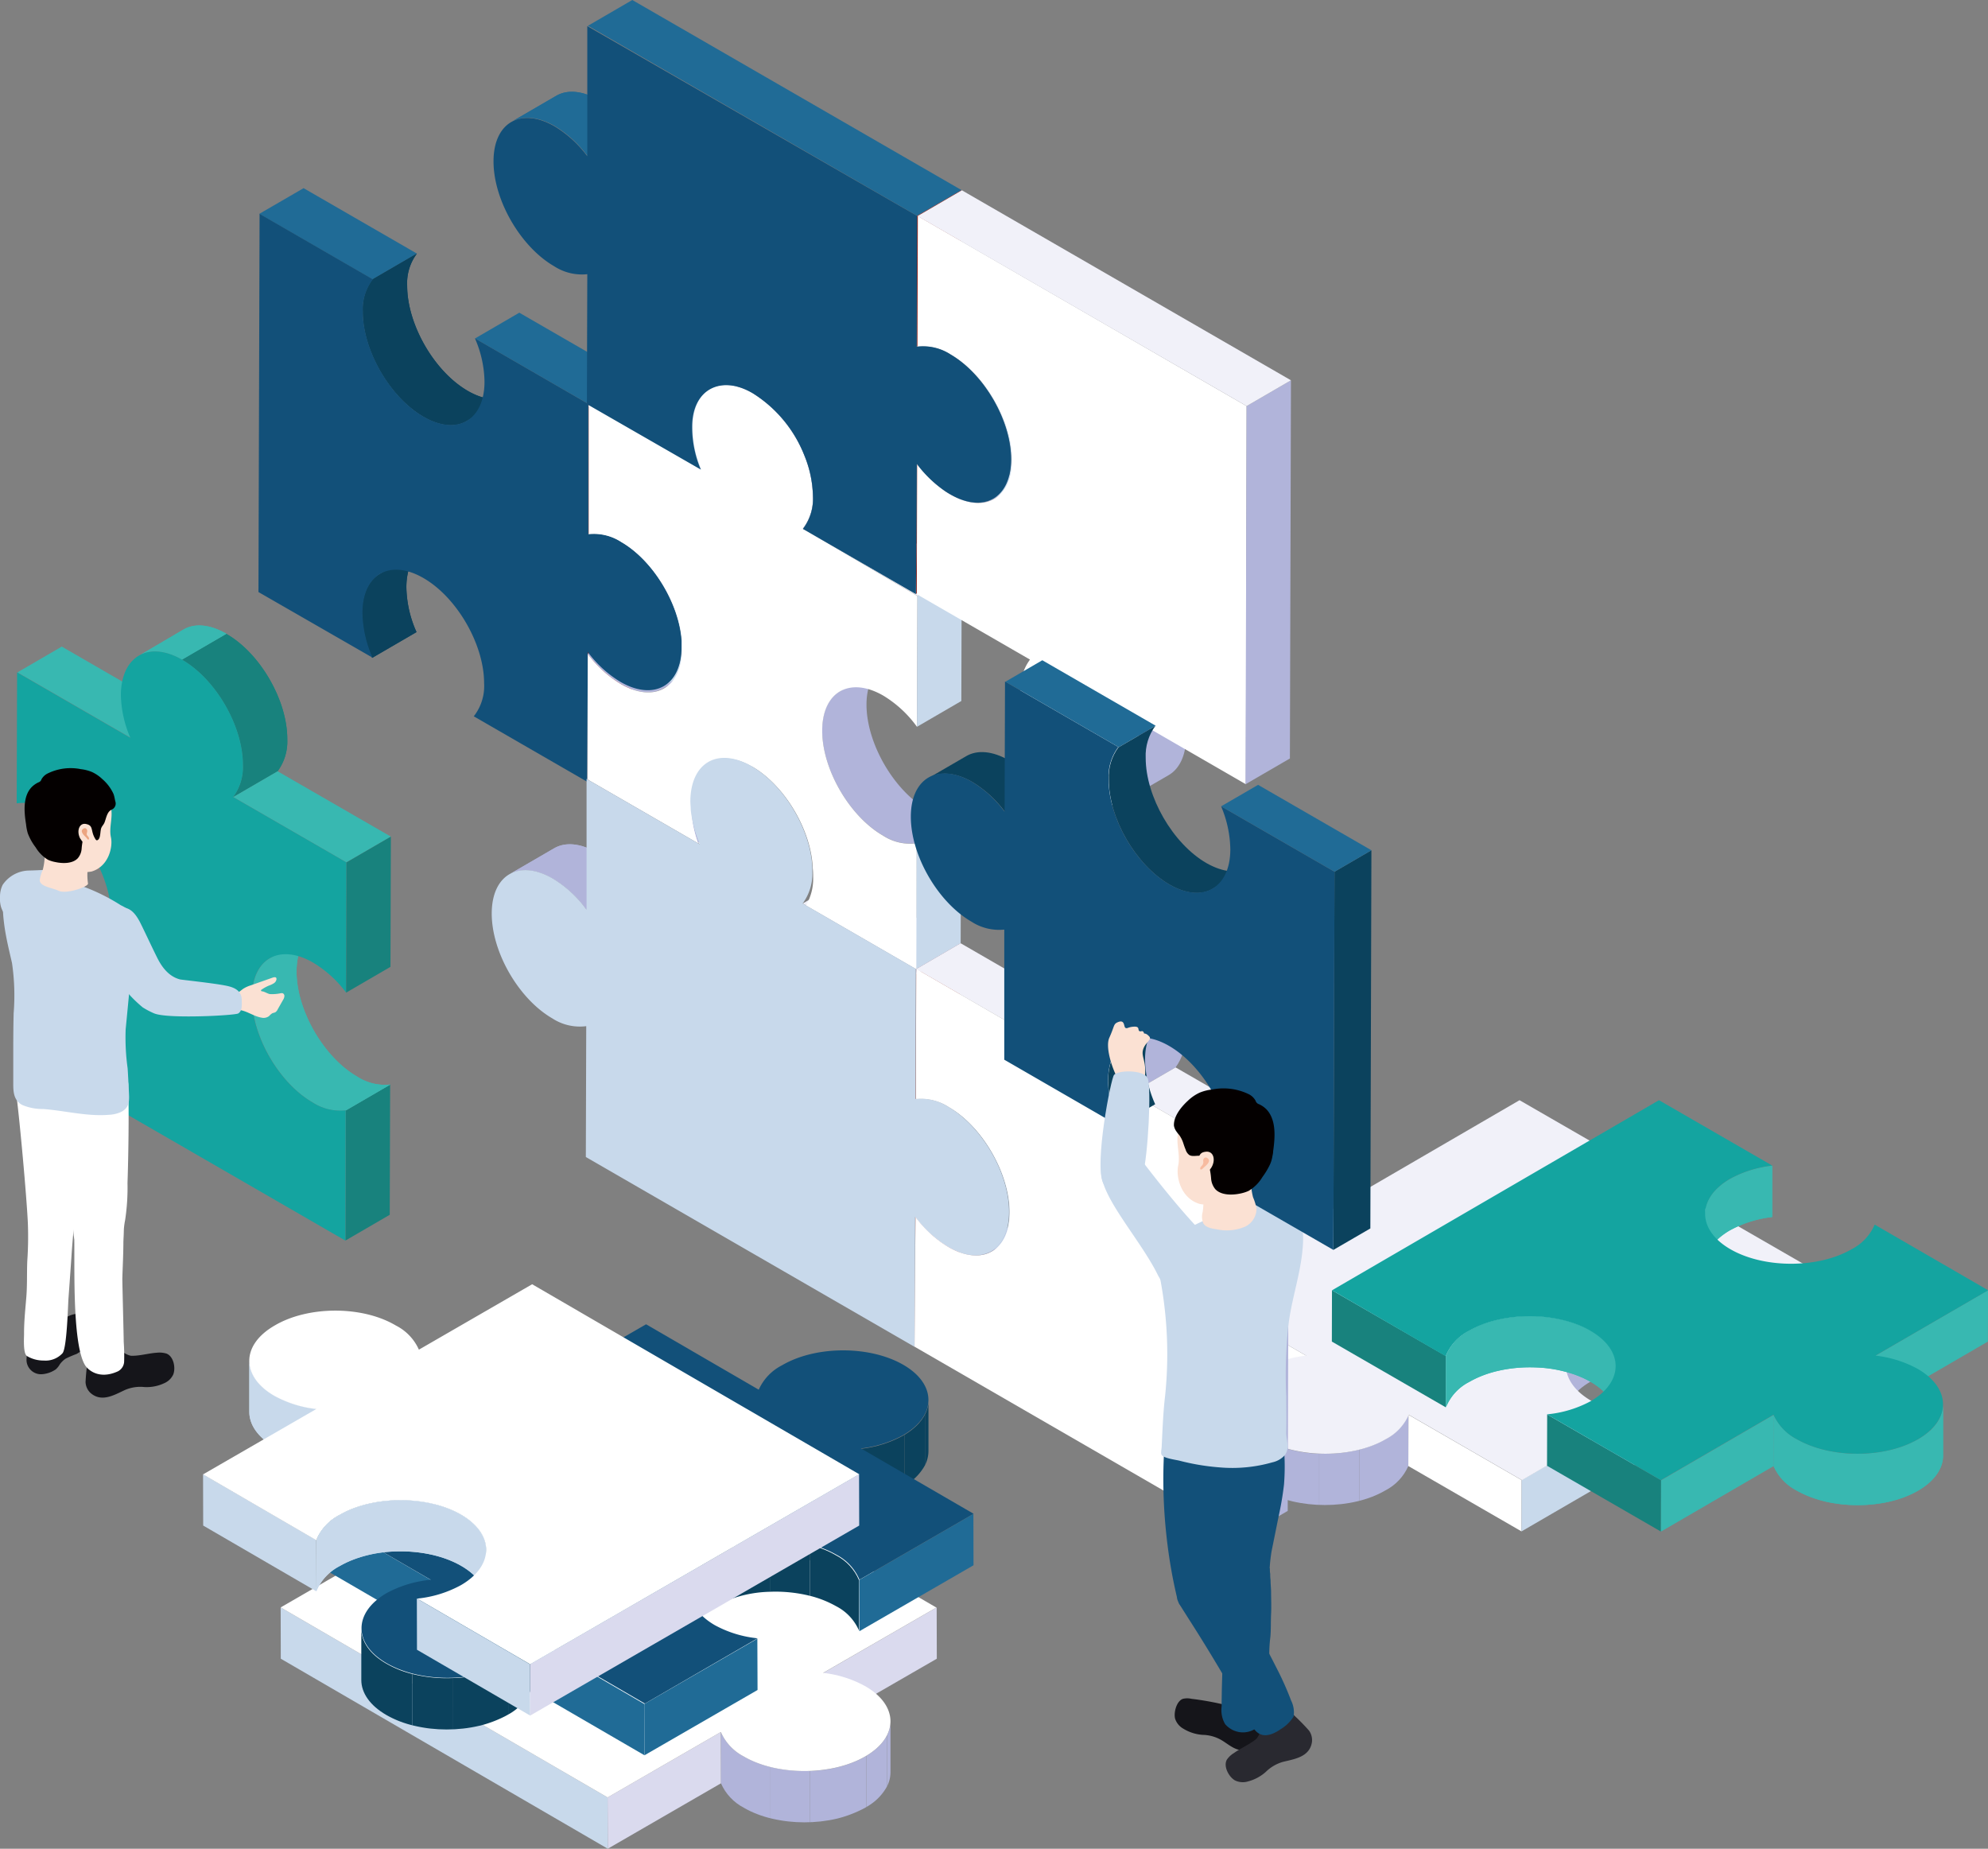 <svg xmlns="http://www.w3.org/2000/svg" xmlns:xlink="http://www.w3.org/1999/xlink" viewBox="0 0 299.98 278.94"><rect x="0" y="0" width="299.98" height="278.94" fill="#808080" stroke="none"/><defs><style>.cls-1{fill:none;}.cls-2{fill:#c8d9eb;}.cls-3{fill:#0b425d;}.cls-4{fill:#b1b4da;}.cls-5{fill:#38b8b1;}.cls-6{fill:#206b96;}.cls-7{fill:#18827d;}.cls-8{fill:#fff;}.cls-9{isolation:isolate;}.cls-10{clip-path:url(#clip-path);}.cls-11{clip-path:url(#clip-path-2);}.cls-12{fill:#f1f1f9;}.cls-13{clip-path:url(#clip-path-3);}.cls-14{clip-path:url(#clip-path-4);}.cls-15{clip-path:url(#clip-path-5);}.cls-16{fill:#14a4a0;}.cls-17{clip-path:url(#clip-path-6);}.cls-18{fill:#dadaee;}.cls-19{clip-path:url(#clip-path-7);}.cls-20{clip-path:url(#clip-path-8);}.cls-21{clip-path:url(#clip-path-9);}.cls-22{clip-path:url(#clip-path-10);}.cls-23{fill:#125079;}.cls-24{clip-path:url(#clip-path-11);}.cls-25{clip-path:url(#clip-path-12);}.cls-26{clip-path:url(#clip-path-13);}.cls-27{clip-path:url(#clip-path-14);}.cls-28{fill:#7f221e;}.cls-29{fill:#862420;}.cls-30{clip-path:url(#clip-path-15);}.cls-31{clip-path:url(#clip-path-16);}.cls-32{clip-path:url(#clip-path-17);}.cls-33{clip-path:url(#clip-path-18);}.cls-34{clip-path:url(#clip-path-19);}.cls-35{clip-path:url(#clip-path-20);}.cls-36{clip-path:url(#clip-path-21);}.cls-37{clip-path:url(#clip-path-22);}.cls-38{clip-path:url(#clip-path-23);}.cls-39{clip-path:url(#clip-path-24);}.cls-40{clip-path:url(#clip-path-25);}.cls-41{clip-path:url(#clip-path-26);}.cls-42{fill:#a12c24;}.cls-43{clip-path:url(#clip-path-27);}.cls-44{clip-path:url(#clip-path-28);}.cls-45{clip-path:url(#clip-path-29);}.cls-46{clip-path:url(#clip-path-30);}.cls-47{clip-path:url(#clip-path-31);}.cls-48{clip-path:url(#clip-path-32);}.cls-49{clip-path:url(#clip-path-33);}.cls-50{fill:#862320;}.cls-51{clip-path:url(#clip-path-34);}.cls-52{clip-path:url(#clip-path-35);}.cls-53{clip-path:url(#clip-path-36);}.cls-54{clip-path:url(#clip-path-37);}.cls-55{clip-path:url(#clip-path-38);}.cls-56{clip-path:url(#clip-path-39);}.cls-57{clip-path:url(#clip-path-40);}.cls-58{clip-path:url(#clip-path-41);}.cls-59{clip-path:url(#clip-path-42);}.cls-60{fill:#15151a;}.cls-61{fill:#f4f5fa;}.cls-62{fill:#fbe1d3;}.cls-63{fill:#040000;}.cls-64{fill:#eca581;}.cls-65{fill:#292930;}.cls-66{fill:#ea7167;}.cls-67{clip-path:url(#clip-path-43);}.cls-68{clip-path:url(#clip-path-44);}.cls-69{clip-path:url(#clip-path-45);}.cls-70{fill:#f7bba0;}</style><clipPath id="clip-path"><path class="cls-1" d="M236.21,213.75l0-7.74c0-1.91,1.26-3.81,3.77-5.27,5-2.93,13.23-2.93,18.3,0a7.5,7.5,0,0,1,3.56,3.84l0,7.74a7.5,7.5,0,0,0-3.56-3.84c-5.07-2.93-13.27-2.93-18.31,0C237.47,209.94,236.21,211.84,236.21,213.75Z"/></clipPath><clipPath id="clip-path-2"><path class="cls-1" d="M186.91,219.55l0-7.74c0,1.93,1.27,3.86,3.82,5.34,5.07,2.92,13.27,2.93,18.31,0a7.57,7.57,0,0,0,3.47-3.69l0,7.74a7.55,7.55,0,0,1-3.47,3.68c-5,2.94-13.24,2.93-18.31,0C188.18,223.41,186.9,221.48,186.91,219.55Z"/></clipPath><clipPath id="clip-path-3"><path class="cls-5" d="M257.26,190.91l0-7.74c0-1.91,1.26-3.81,3.76-5.27a17.14,17.14,0,0,1,6.39-2l0,7.74a17.14,17.14,0,0,0-6.39,2C258.52,187.1,257.27,189,257.26,190.91Z"/></clipPath><clipPath id="clip-path-4"><path class="cls-5" d="M243.84,206.1l0,7.74c0-1.93-1.27-3.86-3.82-5.34-5.07-2.93-13.27-2.93-18.3,0a7.39,7.39,0,0,0-3.53,3.84l0-7.74a7.43,7.43,0,0,1,3.53-3.84c5-2.92,13.23-2.92,18.3,0C242.57,202.24,243.84,204.17,243.84,206.1Z"/></clipPath><clipPath id="clip-path-5"><path class="cls-5" d="M293.2,211.9l0,7.74c0,1.91-1.26,3.81-3.76,5.27-5,2.92-13.24,2.92-18.31,0a7.6,7.6,0,0,1-3.5-3.69l0-7.74a7.69,7.69,0,0,0,3.5,3.69c5.08,2.92,13.27,2.92,18.31,0C292,215.71,293.2,213.81,293.2,211.9Z"/></clipPath><clipPath id="clip-path-6"><path class="cls-1" d="M98.62,231.18l0,7.74c0-1.94,1.27-3.87,3.82-5.34a17.24,17.24,0,0,1,6.64-2.05l0-7.74a17.24,17.24,0,0,0-6.64,2.05C99.89,227.31,98.62,229.25,98.62,231.18Z"/></clipPath><clipPath id="clip-path-7"><path class="cls-1" d="M134.39,267.42l0-7.74c0,1.93-1.27,3.86-3.82,5.34-5.08,2.93-13.27,2.93-18.32,0a7.59,7.59,0,0,1-3.46-3.69l0,7.74a7.59,7.59,0,0,0,3.46,3.69c5,2.93,13.24,2.93,18.32,0C133.12,271.28,134.39,269.35,134.39,267.42Z"/></clipPath><clipPath id="clip-path-8"><path class="cls-1" d="M140.12,219l0-7.74c0,1.93-1.27,3.87-3.83,5.34a17.17,17.17,0,0,1-6.36,2l0,7.74a17.28,17.28,0,0,0,6.37-2C138.85,222.82,140.12,220.88,140.12,219Z"/></clipPath><clipPath id="clip-path-9"><path class="cls-1" d="M104,240l0,7.74c0-1.93,1.27-3.86,3.82-5.34,5.07-2.93,13.27-2.93,18.31,0a7.48,7.48,0,0,1,3.49,3.77l0-7.74a7.48,7.48,0,0,0-3.49-3.77c-5-2.92-13.24-2.92-18.31,0C105.31,236.09,104,238,104,240Z"/></clipPath><clipPath id="clip-path-10"><path class="cls-1" d="M54.52,245.75l0,7.74c0,1.9,1.26,3.81,3.76,5.26,5,2.93,13.24,2.93,18.3,0a7.61,7.61,0,0,0,3.57-3.84l0-7.74A7.57,7.57,0,0,1,76.58,251c-5.07,2.92-13.26,2.92-18.3,0C55.77,249.56,54.52,247.65,54.52,245.75Z"/></clipPath><clipPath id="clip-path-11"><path class="cls-2" d="M37.62,205.29l0,7.74c0,1.91,1.26,3.81,3.76,5.26a16.93,16.93,0,0,0,6.35,2l0-7.73a17.07,17.07,0,0,1-6.34-2C38.87,209.1,37.62,207.2,37.62,205.29Z"/></clipPath><clipPath id="clip-path-12"><path class="cls-2" d="M73.38,241.54l0-7.74c0-1.91-1.26-3.82-3.77-5.27-5-2.93-13.23-2.93-18.3,0a7.53,7.53,0,0,0-3.57,3.84l0,7.74a7.46,7.46,0,0,1,3.56-3.84c5.07-2.93,13.27-2.93,18.31,0C72.12,237.72,73.37,239.63,73.38,241.54Z"/></clipPath><clipPath id="clip-path-13"><path class="cls-3" d="M57.3,86.61,64,82.72c-1.65,1-2.67,3-2.68,5.89a17.19,17.19,0,0,0,1.53,6.76l-6.69,3.89a17.19,17.19,0,0,1-1.53-6.76C54.62,89.61,55.65,87.57,57.3,86.61Z"/></clipPath><clipPath id="clip-path-14"><path class="cls-4" d="M76.87,131.91l6.7-3.89c1.67-1,4-.84,6.53.64a17.46,17.46,0,0,1,5.1,4.72l-6.69,3.89a17.32,17.32,0,0,0-5.1-4.72C80.86,131.07,78.54,130.94,76.87,131.91Z"/></clipPath><clipPath id="clip-path-15"><path class="cls-1" d="M111.47,121.55a17.77,17.77,0,0,0,.55,1.76l-6.7,3.89c-.21-.59-.39-1.18-.54-1.76l3.45-2,1.62-.94Z"/></clipPath><clipPath id="clip-path-16"><path class="cls-1" d="M111.47,121.55l-3.24,1.88-3.45,2a15.08,15.08,0,0,1-.5-3.26l6.69-3.89A15.08,15.08,0,0,0,111.47,121.55Z"/></clipPath><clipPath id="clip-path-17"><path class="cls-3" d="M77.12,59.62l-6.69,3.89c-1.67,1-4,.83-6.53-.64-5.07-2.93-9.17-10-9.15-15.86a7.44,7.44,0,0,1,1.47-4.86l6.69-3.89a7.45,7.45,0,0,0-1.47,4.86c0,5.83,4.08,12.93,9.15,15.86C73.14,60.45,75.45,60.59,77.12,59.62Z"/></clipPath><clipPath id="clip-path-18"><path class="cls-1" d="M110.91,117c0,.43,0,.87.06,1.31l-6.69,3.89c0-.44-.06-.88-.06-1.31l3.34-2Z"/></clipPath><clipPath id="clip-path-19"><path class="cls-1" d="M151.13,184.92l-6.69,3.89a11,11,0,0,1-1.38-.68l6.67-3.88-6.67,3.88h0a17.14,17.14,0,0,1-4.93-4.51l6.69-3.89a17.18,17.18,0,0,0,4.94,4.51A10.55,10.55,0,0,0,151.13,184.92Z"/></clipPath><clipPath id="clip-path-20"><path class="cls-1" d="M100.32,99.3c2.55,1.47,4.86,1.61,6.53.64l-6.69,3.89c-1.67,1-4,.83-6.53-.64a17.27,17.27,0,0,1-5-4.55l6.69-3.88A17.23,17.23,0,0,0,100.32,99.3Z"/></clipPath><clipPath id="clip-path-21"><path class="cls-1" d="M151.13,184.92a5.83,5.83,0,0,0,5.22,0l-6.69,3.89a5.83,5.83,0,0,1-5.22,0Z"/></clipPath><clipPath id="clip-path-22"><path class="cls-1" d="M113.59,111.09c-1.65,1-2.67,3-2.68,5.89l-6.69,3.89c0-2.9,1-4.94,2.68-5.89Z"/></clipPath><clipPath id="clip-path-23"><path class="cls-1" d="M106.9,115l6.69-3.89c1.67-1,4-.84,6.53.64l-6.69,3.89C110.88,114.14,108.57,114,106.9,115Z"/></clipPath><clipPath id="clip-path-24"><path class="cls-1" d="M156.27,184.87l-6.69,3.89c1.65-1,2.67-3,2.68-5.89,0-5.82-4.06-12.89-9.16-15.86a7.6,7.6,0,0,0-4.94-1.19l6.69-3.89a7.64,7.64,0,0,1,5,1.19c5.09,3,9.17,10,9.15,15.86C158.94,181.88,157.92,183.91,156.27,184.87Z"/></clipPath><clipPath id="clip-path-25"><path class="cls-1" d="M106.83,99.63l-6.69,3.89c1.65-1,2.67-3,2.68-5.89,0-.31,0-.61,0-.92-.38-5.64-4.32-12.16-9.13-14.94a7.61,7.61,0,0,0-4.94-1.19l6.69-3.89a7.6,7.6,0,0,1,4.94,1.19c4.81,2.78,8.75,9.31,9.13,14.94,0,.31,0,.62,0,.92C109.5,96.63,108.48,98.67,106.83,99.63Z"/></clipPath><clipPath id="clip-path-26"><path class="cls-1" d="M107,58.37l6.69-3.89c-1.65,1-2.67,3-2.68,5.89A17,17,0,0,0,112.45,67l-6.7,3.89a17.14,17.14,0,0,1-1.45-6.59C104.31,61.36,105.33,59.32,107,58.37Z"/></clipPath><clipPath id="clip-path-27"><path class="cls-6" d="M77.2,18.37l6.69-3.89c1.67-1,4-.83,6.53.64a17.32,17.32,0,0,1,4.94,4.51l-6.69,3.89A17.32,17.32,0,0,0,83.73,19C81.18,17.54,78.87,17.4,77.2,18.37Z"/></clipPath><clipPath id="clip-path-28"><path class="cls-1" d="M129.36,71a7.46,7.46,0,0,1-1.52,4.91l-6.69,3.89a7.46,7.46,0,0,0,1.52-4.91Z"/></clipPath><clipPath id="clip-path-29"><path class="cls-1" d="M107.12,58.7l6.69-3.89c1.67-1,4-.83,6.53.64l-6.69,3.89C111.1,57.87,108.79,57.73,107.12,58.7Z"/></clipPath><clipPath id="clip-path-30"><path class="cls-1" d="M156.46,143.6l6.69-3.89c1.68-1,4-.84,6.54.64L163,144.24C160.45,142.76,158.13,142.63,156.46,143.6Z"/></clipPath><clipPath id="clip-path-31"><path class="cls-1" d="M128.05,64.76A16.81,16.81,0,0,1,129.36,71l-6.69,3.89a17,17,0,0,0-1.31-6.21Z"/></clipPath><clipPath id="clip-path-32"><path class="cls-1" d="M120.34,55.45a19.81,19.81,0,0,1,7.71,9.31l-6.69,3.89a19.81,19.81,0,0,0-7.71-9.31Z"/></clipPath><clipPath id="clip-path-33"><path class="cls-1" d="M163,144.24l6.69-3.89c5.08,2.93,9.17,10,9.16,15.85a7.56,7.56,0,0,1-1.46,4.85l-6.69,3.88a7.57,7.57,0,0,0,1.46-4.84C172.17,154.26,168.07,147.16,163,144.24Z"/></clipPath><clipPath id="clip-path-34"><path class="cls-1" d="M145,66.07a17.78,17.78,0,0,0,4.37,4.22l-6.7,3.89A18.14,18.14,0,0,1,138.34,70Z"/></clipPath><clipPath id="clip-path-35"><path class="cls-1" d="M150.13,70.74a7.33,7.33,0,0,0,5.34,1.12l-6.7,3.89a7.3,7.3,0,0,1-5.33-1.12c-.25-.14-.49-.29-.73-.45l.79-.45.41-.24.84-.49,1.75-1,.44-.25.43-.25.43-.25.82-.48a3.7,3.7,0,0,1,.79-.46C149.64,70.45,149.89,70.6,150.13,70.74Z"/></clipPath><clipPath id="clip-path-36"><path class="cls-1" d="M155.47,71.86a4.31,4.31,0,0,0,1.2-.48L150,75.27a4.25,4.25,0,0,1-1.21.48l3.35-1.94.44-.26,2.52-1.46A3.07,3.07,0,0,1,155.47,71.86Z"/></clipPath><clipPath id="clip-path-37"><path class="cls-1" d="M176.3,117l-6.69,3.88c1.64-1,2.67-3,2.67-5.89a16.93,16.93,0,0,0-1.42-6.51l6.69-3.89a17.14,17.14,0,0,1,1.43,6.51C179,114,178,116,176.3,117Z"/></clipPath><clipPath id="clip-path-38"><path class="cls-1" d="M156.59,71.33l-6.69,3.89c1.64-1,2.67-3,2.67-5.89,0-5.81-4-12.88-9.14-15.85a7.62,7.62,0,0,0-5.11-1.17L145,48.42a7.68,7.68,0,0,1,5.11,1.17c5.09,3,9.16,10,9.15,15.85C159.26,68.34,158.24,70.38,156.59,71.33Z"/></clipPath><clipPath id="clip-path-39"><path class="cls-1" d="M20.85,140.23l-6.69,3.89c-1.67,1-4,.83-6.54-.64a17.33,17.33,0,0,1-5.1-4.72l6.69-3.89a17.33,17.33,0,0,0,5.1,4.72C16.86,141.06,19.18,141.2,20.85,140.23Z"/></clipPath><clipPath id="clip-path-40"><path class="cls-5" d="M40.73,144.59l6.69-3.88c-1.64.95-2.67,3-2.67,5.89,0,5.82,4.08,12.92,9.15,15.84a7.66,7.66,0,0,0,5,1.2l-6.69,3.89a7.66,7.66,0,0,1-5-1.2c-5.07-2.92-9.17-10-9.16-15.85C38.06,147.59,39.08,145.55,40.73,144.59Z"/></clipPath><clipPath id="clip-path-41"><path class="cls-5" d="M21,98.91,27.66,95c1.67-1,4-.83,6.53.64L27.5,99.55C25,98.08,22.64,97.94,21,98.91Z"/></clipPath><clipPath id="clip-path-42"><path class="cls-7" d="M27.5,99.55l6.69-3.89c5.08,2.93,9.17,10,9.16,15.87a7.57,7.57,0,0,1-1.46,4.84l-6.7,3.89a7.58,7.58,0,0,0,1.47-4.85C36.67,109.58,32.57,102.48,27.5,99.55Z"/></clipPath><clipPath id="clip-path-43"><path class="cls-1" d="M169.89,157.2l5.58-3.24c-1.65,1-2.68,3-2.69,5.9a17.32,17.32,0,0,0,1.53,6.75l-5.57,3.24a17.14,17.14,0,0,1-1.53-6.75C167.22,160.2,168.24,158.16,169.89,157.2Z"/></clipPath><clipPath id="clip-path-44"><path class="cls-1" d="M140.18,117.35l5.58-3.24c1.67-1,4-.84,6.53.64a17.19,17.19,0,0,1,4.94,4.51l-5.58,3.24a17.16,17.16,0,0,0-4.93-4.51C144.17,116.52,141.85,116.38,140.18,117.35Z"/></clipPath><clipPath id="clip-path-45"><path class="cls-1" d="M188.6,130.86,183,134.1c-1.67,1-4,.83-6.54-.64-5.07-2.93-9.17-10-9.15-15.86a7.45,7.45,0,0,1,1.47-4.86l5.58-3.24a7.51,7.51,0,0,0-1.48,4.86c0,5.83,4.09,12.93,9.16,15.86C184.62,131.69,186.93,131.83,188.6,130.86Z"/></clipPath></defs><title>資產 22</title><g id="圖層_2" data-name="圖層 2"><g id="banner04"><polygon class="cls-2" points="278.95 194.66 278.93 202.4 261.84 212.32 261.86 204.58 278.95 194.66"/><polygon class="cls-8" points="197.05 204.52 197.03 212.26 179.94 202.4 179.96 194.66 197.05 204.52"/><g class="cls-9"><g class="cls-10"><g class="cls-9"><path class="cls-4" d="M261.86,204.58l0,7.74a4.48,4.48,0,0,0-.27-.65l0-7.74a5,5,0,0,1,.27.65Z"/><path class="cls-4" d="M261.59,203.93l0,7.74a8,8,0,0,0-3.09-3.07l0-7.74a8.06,8.06,0,0,1,3.08,3.07Z"/><path class="cls-4" d="M258.51,200.86l0,7.74-.2-.12a18.32,18.32,0,0,0-8.3-2.18l0-7.74a18.41,18.41,0,0,1,8.3,2.18l.21.12Z"/><path class="cls-4" d="M250,198.56l0,7.74a21.49,21.49,0,0,0-6.08.62l0-7.74a21.49,21.49,0,0,1,6.08-.62Z"/><path class="cls-4" d="M243.92,199.18l0,7.74a16,16,0,0,0-3.93,1.56c-2.5,1.46-3.76,3.36-3.76,5.27l0-7.74c0-1.91,1.26-3.81,3.77-5.27a15.73,15.73,0,0,1,3.92-1.56Z"/></g></g></g><g class="cls-9"><g class="cls-11"><g class="cls-9"><path class="cls-4" d="M212.53,213.46l0,7.74a7.55,7.55,0,0,1-3.47,3.68,15.6,15.6,0,0,1-3.93,1.57l0-7.74a15.89,15.89,0,0,0,3.92-1.56,7.57,7.57,0,0,0,3.47-3.69Z"/><path class="cls-4" d="M205.14,218.71l0,7.74a21.83,21.83,0,0,1-6.07.62l0-7.74a21.56,21.56,0,0,0,6.08-.62Z"/><path class="cls-4" d="M199.06,219.33l0,7.74a18.36,18.36,0,0,1-8.31-2.19l-.19-.11,0-7.74.19.12a18.49,18.49,0,0,0,8.31,2.18Z"/><path class="cls-4" d="M190.56,217l0,7.74a8,8,0,0,1-3.11-3.09l0-7.74a7.89,7.89,0,0,0,3.1,3.09Z"/><path class="cls-4" d="M187.46,213.94l0,7.74a4.74,4.74,0,0,1-.52-2.13l0-7.74a4.63,4.63,0,0,0,.53,2.13Z"/></g></g></g><polygon class="cls-8" points="229.61 223.32 229.59 231.06 212.51 221.2 212.53 213.46 229.61 223.32"/><polygon class="cls-2" points="246.69 213.4 246.67 221.14 229.59 231.06 229.61 223.32 246.69 213.4"/><path class="cls-12" d="M279,194.66l-17.09,9.92a7.5,7.5,0,0,0-3.56-3.84c-5.07-2.93-13.27-2.93-18.3,0s-5,7.68.05,10.61a17.24,17.24,0,0,0,6.64,2.05l-17.08,9.93-17.08-9.87a7.57,7.57,0,0,1-3.47,3.69c-5,2.93-13.24,2.92-18.31,0s-5.1-7.68-.06-10.61a17.11,17.11,0,0,1,6.36-2L180,194.66,229.29,166Z"/><path class="cls-5" d="M257.26,190.91l0-7.74c0-1.91,1.26-3.81,3.76-5.27a17.14,17.14,0,0,1,6.39-2l0,7.74a17.14,17.14,0,0,0-6.39,2C258.52,187.1,257.27,189,257.26,190.91Z"/><g class="cls-13"><g class="cls-9"><path class="cls-5" d="M267.43,175.88l0,7.74a19.94,19.94,0,0,0-2.47.46l0-7.74a21.39,21.39,0,0,1,2.46-.46Z"/><path class="cls-5" d="M265,176.34l0,7.74a16,16,0,0,0-3.92,1.56c-2.5,1.46-3.75,3.36-3.76,5.27l0-7.74c0-1.91,1.26-3.81,3.76-5.27a16,16,0,0,1,3.93-1.56Z"/></g></g><polygon class="cls-5" points="299.99 194.68 299.96 202.42 282.99 212.28 283.01 204.54 299.99 194.68"/><polygon class="cls-7" points="218.19 204.6 218.16 212.34 200.97 202.42 200.99 194.68 218.19 204.6"/><path class="cls-5" d="M243.84,206.1l0,7.74c0-1.93-1.27-3.86-3.82-5.34-5.07-2.93-13.27-2.93-18.3,0a7.39,7.39,0,0,0-3.53,3.84l0-7.74a7.43,7.43,0,0,1,3.53-3.84c5-2.92,13.23-2.92,18.3,0C242.57,202.24,243.84,204.17,243.84,206.1Z"/><g class="cls-14"><g class="cls-9"><path class="cls-5" d="M243.84,206.1l0,7.74a4.56,4.56,0,0,0-.52-2.13l0-7.74a4.69,4.69,0,0,1,.53,2.13Z"/><path class="cls-5" d="M243.31,204l0,7.74a8,8,0,0,0-3.11-3.1l0-7.74a8,8,0,0,1,3.11,3.1Z"/><path class="cls-5" d="M240.2,200.87l0,7.74-.19-.11a18.28,18.28,0,0,0-8.3-2.18l0-7.74a18.41,18.41,0,0,1,8.3,2.18l.19.11Z"/><path class="cls-5" d="M231.71,198.58l0,7.74a21.49,21.49,0,0,0-6.08.62l0-7.74a21.56,21.56,0,0,1,6.08-.62Z"/><path class="cls-5" d="M225.63,199.2l0,7.74a15.73,15.73,0,0,0-3.92,1.56,7.39,7.39,0,0,0-3.53,3.84l0-7.74a7.43,7.43,0,0,1,3.53-3.84,15.89,15.89,0,0,1,3.92-1.56Z"/></g></g><path class="cls-5" d="M293.2,211.9l0,7.74c0,1.91-1.26,3.81-3.76,5.27-5,2.92-13.24,2.92-18.31,0a7.6,7.6,0,0,1-3.5-3.69l0-7.74a7.69,7.69,0,0,0,3.5,3.69c5.08,2.92,13.27,2.92,18.31,0C292,215.71,293.2,213.81,293.2,211.9Z"/><g class="cls-15"><g class="cls-9"><path class="cls-5" d="M293.2,211.9l0,7.74c0,1.91-1.26,3.81-3.76,5.27a15.89,15.89,0,0,1-3.92,1.56l0-7.74a15.89,15.89,0,0,0,3.92-1.56c2.51-1.46,3.76-3.36,3.76-5.27Z"/><path class="cls-5" d="M285.52,218.73l0,7.74a21.94,21.94,0,0,1-6.08.62l0-7.74a21.9,21.9,0,0,0,6.08-.62Z"/><path class="cls-5" d="M279.44,219.35l0,7.74a18.49,18.49,0,0,1-8.31-2.18l-.2-.12,0-7.74.2.12a18.49,18.49,0,0,0,8.31,2.18Z"/><path class="cls-5" d="M270.93,217.05l0,7.74a7.87,7.87,0,0,1-3.08-3.08l0-7.74a7.94,7.94,0,0,0,3.08,3.08Z"/><path class="cls-5" d="M267.85,214l0,7.74a3.52,3.52,0,0,1-.22-.49l0-7.74a5.27,5.27,0,0,0,.22.49Z"/></g></g><polygon class="cls-7" points="250.65 223.35 250.63 231.09 233.44 221.16 233.46 213.42 250.65 223.35"/><polygon class="cls-5" points="267.63 213.48 267.61 221.22 250.63 231.09 250.65 223.35 267.63 213.48"/><path class="cls-16" d="M300,194.68l-17,9.86a17.28,17.28,0,0,1,6.37,2c5.07,2.93,5.1,7.68.06,10.61s-13.23,2.92-18.31,0a7.69,7.69,0,0,1-3.5-3.69l-17,9.87-17.19-9.93a17.26,17.26,0,0,0,6.62-2c5-2.93,5-7.68-.07-10.61s-13.26-2.92-18.3,0a7.43,7.43,0,0,0-3.53,3.84L201,194.68,250.33,166l17.1,9.87a17.14,17.14,0,0,0-6.39,2c-5,2.93-5,7.68.06,10.61s13.27,2.93,18.31,0a7.51,7.51,0,0,0,3.47-3.71Z"/><g class="cls-9"><g class="cls-17"><g class="cls-9"><path class="cls-4" d="M98.62,231.18l0,7.74a4.62,4.62,0,0,1,.52-2.14l0-7.74a4.76,4.76,0,0,0-.53,2.14Z"/><path class="cls-4" d="M99.15,229l0,7.74a8,8,0,0,1,3.11-3.09l0-7.74a8,8,0,0,0-3.1,3.09Z"/><path class="cls-4" d="M102.25,226l0,7.74a1.18,1.18,0,0,1,.19-.11,17.24,17.24,0,0,1,6.64-2.05l0-7.74a17.24,17.24,0,0,0-6.64,2.05l-.2.11Z"/></g></g></g><polygon class="cls-18" points="124.25 252.4 124.27 260.13 141.36 250.27 141.34 242.53 124.25 252.4"/><g class="cls-9"><g class="cls-19"><g class="cls-9"><path class="cls-4" d="M108.77,261.33l0,7.74a7.59,7.59,0,0,0,3.46,3.69,15.22,15.22,0,0,0,3.93,1.56l0-7.74a15.22,15.22,0,0,1-3.93-1.56,7.59,7.59,0,0,1-3.46-3.69Z"/><path class="cls-4" d="M116.16,266.58l0,7.74a21.46,21.46,0,0,0,6.07.62l0-7.74a21.46,21.46,0,0,1-6.07-.62Z"/><path class="cls-4" d="M122.23,267.2l0,7.74a18.37,18.37,0,0,0,8.32-2.18l.19-.12,0-7.74-.19.12a18.37,18.37,0,0,1-8.32,2.18Z"/><path class="cls-4" d="M130.74,264.9l0,7.74a7.89,7.89,0,0,0,3.1-3.09l0-7.74a8,8,0,0,1-3.1,3.09Z"/><path class="cls-4" d="M133.84,261.81l0,7.74a4.69,4.69,0,0,0,.53-2.13l0-7.74a4.69,4.69,0,0,1-.53,2.13Z"/></g></g></g><polygon class="cls-18" points="91.68 271.2 91.71 278.94 108.79 269.07 108.77 261.33 91.68 271.2"/><polygon class="cls-2" points="42.35 242.53 42.37 250.27 91.71 278.94 91.68 271.2 42.35 242.53"/><path class="cls-8" d="M42.35,242.53,91.68,271.2l17.09-9.87a7.59,7.59,0,0,0,3.46,3.69c5,2.93,13.24,2.93,18.32,0s5.1-7.68,0-10.61a17,17,0,0,0-6.35-2l17.09-9.86-17.08-9.93a7.46,7.46,0,0,1-3.56,3.84c-5.08,2.94-13.27,2.93-18.31,0s-5-7.67.06-10.6a17.24,17.24,0,0,1,6.64-2.05L92,213.86Z"/><g class="cls-9"><g class="cls-20"><g class="cls-9"><path class="cls-3" d="M129.91,218.57l0,7.74a17.28,17.28,0,0,0,6.37-2l.19-.11,0-7.74-.2.11a17.17,17.17,0,0,1-6.36,2Z"/><path class="cls-3" d="M136.47,216.44l0,7.74a8,8,0,0,0,3.1-3.09l0-7.74a8,8,0,0,1-3.1,3.09Z"/><path class="cls-3" d="M139.57,213.35l0,7.74a4.76,4.76,0,0,0,.53-2.14l0-7.74a4.76,4.76,0,0,1-.53,2.14Z"/></g></g></g><polygon class="cls-6" points="47.89 228.43 47.91 236.17 64.99 246.1 64.97 238.36 47.89 228.43"/><polygon class="cls-6" points="129.66 238.38 129.68 246.12 146.9 236.17 146.88 228.43 129.66 238.38"/><g class="cls-9"><g class="cls-21"><g class="cls-9"><path class="cls-3" d="M104,240l0,7.74a4.57,4.57,0,0,1,.53-2.13l0-7.74A4.57,4.57,0,0,0,104,240Z"/><path class="cls-3" d="M104.57,237.82l0,7.74a7.89,7.89,0,0,1,3.1-3.09l0-7.74a7.89,7.89,0,0,0-3.1,3.09Z"/><path class="cls-3" d="M107.67,234.73l0,7.74.19-.12a18.49,18.49,0,0,1,8.31-2.18l0-7.74a18.44,18.44,0,0,0-8.3,2.18l-.19.12Z"/><path class="cls-3" d="M116.16,232.43l0,7.74a21.56,21.56,0,0,1,6.08.62l0-7.74a21.6,21.6,0,0,0-6.09-.62Z"/><path class="cls-3" d="M122.25,233.05l0,7.74a15.89,15.89,0,0,1,3.92,1.56,7.48,7.48,0,0,1,3.49,3.77l0-7.74a7.48,7.48,0,0,0-3.49-3.77,16,16,0,0,0-3.92-1.56Z"/></g></g></g><g class="cls-9"><g class="cls-22"><g class="cls-9"><path class="cls-3" d="M54.52,245.75l0,7.74c0,1.9,1.26,3.81,3.76,5.26a15.15,15.15,0,0,0,3.92,1.56l0-7.74A15.15,15.15,0,0,1,58.28,251c-2.51-1.45-3.76-3.36-3.76-5.26Z"/><path class="cls-3" d="M62.2,252.57l0,7.74a21.2,21.2,0,0,0,6.08.62l0-7.74a21.2,21.2,0,0,1-6.08-.62Z"/><path class="cls-3" d="M68.28,253.19l0,7.74a18.28,18.28,0,0,0,8.3-2.17l.21-.12,0-7.74-.2.12a18.28,18.28,0,0,1-8.3,2.17Z"/><path class="cls-3" d="M76.78,250.9l0,7.74a8,8,0,0,0,3.09-3.09l0-7.74a8,8,0,0,1-3.1,3.09Z"/><path class="cls-3" d="M79.88,247.81l0,7.74q.15-.31.27-.63l0-7.74q-.12.31-.27.63Z"/></g></g></g><polygon class="cls-6" points="97.22 257.1 97.25 264.84 114.31 254.99 114.28 247.25 97.22 257.1"/><polygon class="cls-6" points="80.15 247.18 80.17 254.92 97.25 264.84 97.22 257.1 80.15 247.18"/><path class="cls-23" d="M47.89,228.43,65,238.36a17.46,17.46,0,0,0-6.64,2c-5.06,2.93-5.09,7.67,0,10.6s13.23,2.93,18.3,0a7.57,7.57,0,0,0,3.57-3.84l17.08,9.92,17-9.85a17,17,0,0,1-6.48-2c-5-2.93-5-7.68.06-10.61s13.27-2.92,18.31,0a7.48,7.48,0,0,1,3.49,3.77l17.22-9.95-17-9.86a17.17,17.17,0,0,0,6.36-2c5.08-2.93,5.1-7.67.06-10.6S123.1,203,118,206a7.65,7.65,0,0,0-3.51,3.68l-17-9.87Z"/><path class="cls-2" d="M37.62,205.29l0,7.74c0,1.91,1.26,3.81,3.76,5.26a16.93,16.93,0,0,0,6.35,2l0-7.73a17.07,17.07,0,0,1-6.34-2C38.87,209.1,37.62,207.2,37.62,205.29Z"/><g class="cls-24"><g class="cls-9"><path class="cls-2" d="M37.62,205.29l0,7.74c0,1.91,1.26,3.81,3.76,5.26a15.45,15.45,0,0,0,3.93,1.57l0-7.74a15.53,15.53,0,0,1-3.92-1.57c-2.51-1.45-3.76-3.35-3.76-5.26Z"/><path class="cls-2" d="M45.3,212.12l0,7.74a18.81,18.81,0,0,0,2.42.45l0-7.73a21.53,21.53,0,0,1-2.42-.46Z"/></g></g><polygon class="cls-2" points="30.64 222.44 30.66 230.18 47.75 240.11 47.72 232.37 30.64 222.44"/><path class="cls-2" d="M73.38,241.54l0-7.74c0-1.91-1.26-3.82-3.77-5.27-5-2.93-13.23-2.93-18.3,0a7.53,7.53,0,0,0-3.57,3.84l0,7.74a7.46,7.46,0,0,1,3.56-3.84c5.07-2.93,13.27-2.93,18.31,0C72.12,237.72,73.37,239.63,73.38,241.54Z"/><g class="cls-25"><g class="cls-9"><path class="cls-2" d="M47.72,232.37l0,7.74a4.06,4.06,0,0,1,.27-.65l0-7.74a5.3,5.3,0,0,0-.28.65Z"/><path class="cls-2" d="M48,231.72l0,7.74a7.93,7.93,0,0,1,3.08-3.07l0-7.74A7.93,7.93,0,0,0,48,231.72Z"/><path class="cls-2" d="M51.08,228.65l0,7.74.21-.12a18.16,18.16,0,0,1,8.3-2.18l0-7.74a18.16,18.16,0,0,0-8.3,2.18l-.21.12Z"/><path class="cls-2" d="M59.59,226.35l0,7.74a21.49,21.49,0,0,1,6.08.61l0-7.73a21.13,21.13,0,0,0-6.08-.62Z"/><path class="cls-2" d="M65.67,227l0,7.73a15.6,15.6,0,0,1,3.93,1.57c2.5,1.45,3.75,3.36,3.76,5.27l0-7.74c0-1.91-1.26-3.82-3.77-5.27A15,15,0,0,0,65.67,227Z"/></g></g><polygon class="cls-2" points="62.9 241.18 62.92 248.92 80 258.85 79.97 251.11 62.9 241.18"/><polygon class="cls-18" points="79.97 251.11 80 258.85 129.65 230.18 129.63 222.44 79.97 251.11"/><path class="cls-8" d="M41.44,200c-5.08,2.93-5.1,7.68-.06,10.6a17.07,17.07,0,0,0,6.34,2l-17.08,9.86,17.08,9.93a7.53,7.53,0,0,1,3.57-3.84c5.07-2.93,13.26-2.93,18.3,0s5,7.68,0,10.6a17.29,17.29,0,0,1-6.64,2.05L80,251.11l49.66-28.67L80.3,193.77l-17.09,9.87A7.52,7.52,0,0,0,59.74,200C54.71,197,46.51,197,41.44,200Z"/><g class="cls-9"><path class="cls-4" d="M126.74,104.3l6.69-3.89c-1.64,1-2.67,3-2.68,5.89,0,5.83,4.09,12.93,9.16,15.86a7.55,7.55,0,0,0,5.11,1.17l-6.7,3.88a7.46,7.46,0,0,1-5.1-1.16c-5.07-2.93-9.17-10-9.16-15.86,0-2.89,1-4.93,2.68-5.89Z"/></g><path class="cls-3" d="M57.3,86.61,64,82.72c-1.65,1-2.67,3-2.68,5.89a17.19,17.19,0,0,0,1.53,6.76l-6.69,3.89a17.19,17.19,0,0,1-1.53-6.76C54.62,89.61,55.65,87.57,57.3,86.61Z"/><g class="cls-26"><g class="cls-9"><path class="cls-3" d="M57.3,86.61,64,82.72c-1.65,1-2.67,3-2.68,5.89a17.19,17.19,0,0,0,1.53,6.76l-6.69,3.89a17.19,17.19,0,0,1-1.53-6.76c0-2.89,1-4.93,2.68-5.89Z"/></g></g><g class="cls-9"><path class="cls-4" d="M76.87,131.91l6.7-3.89c1.67-1,4-.84,6.53.64a17.46,17.46,0,0,1,5.1,4.72l-6.69,3.89a17.32,17.32,0,0,0-5.1-4.72C80.86,131.07,78.54,130.94,76.87,131.91Z"/><g class="cls-27"><g class="cls-9"><path class="cls-4" d="M76.87,131.91l6.7-3.89c1.67-1,4-.84,6.53.64a17.46,17.46,0,0,1,5.1,4.72l-6.69,3.89a17.32,17.32,0,0,0-5.1-4.72c-2.55-1.48-4.87-1.61-6.54-.64Z"/></g></g></g><polygon class="cls-28" points="88.61 117.55 95.3 113.66 95.25 114.08 88.56 117.97 88.61 117.55"/><polygon class="cls-29" points="88.67 98.64 95.36 94.75 95.3 113.66 88.61 117.55 88.67 98.64"/><polygon class="cls-12" points="88.56 117.52 95.25 113.63 112.02 123.31 105.32 127.2 88.56 117.52"/><polygon class="cls-29" points="138.11 183.61 144.8 179.72 144.74 199.35 138.05 203.24 138.11 183.61"/><polygon class="cls-29" points="88.67 98.36 95.36 94.48 95.36 94.75 88.67 98.64 88.67 98.36"/><polygon class="cls-12" points="105.32 127.2 112.02 123.31 112.34 123.5 105.65 127.38 105.32 127.2"/><polygon class="cls-6" points="39.12 32.27 45.81 28.39 62.91 38.26 56.22 42.15 39.12 32.27"/><g class="cls-9"><g class="cls-30"><g class="cls-9"><path class="cls-4" d="M104.28,122.18l6.69-3.89a17,17,0,0,0,1,5l-6.7,3.89a16.73,16.73,0,0,1-1-5Z"/></g></g></g><g class="cls-9"><g class="cls-31"><g class="cls-9"><path class="cls-4" d="M104.28,122.18l6.69-3.89a17,17,0,0,0,1,5l-6.7,3.89a16.73,16.73,0,0,1-1-5Z"/></g></g></g><path class="cls-3" d="M77.12,59.62l-6.69,3.89c-1.67,1-4,.83-6.53-.64-5.07-2.93-9.17-10-9.15-15.86a7.44,7.44,0,0,1,1.47-4.86l6.69-3.89a7.45,7.45,0,0,0-1.47,4.86c0,5.83,4.08,12.93,9.15,15.86C73.14,60.45,75.45,60.59,77.12,59.62Z"/><g class="cls-32"><g class="cls-9"><path class="cls-3" d="M56.22,42.15l6.69-3.89a7.45,7.45,0,0,0-1.47,4.86c0,5.83,4.08,12.93,9.15,15.86,2.55,1.47,4.86,1.61,6.53.64l-6.69,3.89c-1.67,1-4,.83-6.53-.64-5.07-2.93-9.17-10-9.15-15.86a7.44,7.44,0,0,1,1.47-4.86Z"/></g></g><g class="cls-9"><g class="cls-33"><g class="cls-9"><path class="cls-4" d="M106.9,115l6.69-3.89c-1.65,1-2.67,3-2.68,5.89,0,.43,0,.87.06,1.31l-6.69,3.89c0-.44-.06-.88-.06-1.31,0-2.9,1-4.94,2.68-5.89Z"/></g></g></g><g class="cls-9"><g class="cls-34"><g class="cls-9"><path class="cls-4" d="M138.11,183.61l6.69-3.89a17.18,17.18,0,0,0,4.94,4.51c2.59,1.5,4.93,1.65,6.61.67l-6.69,3.89c-1.68,1-4,.83-6.62-.67a17.14,17.14,0,0,1-4.93-4.51Z"/></g></g></g><g class="cls-9"><g class="cls-35"><g class="cls-9"><path class="cls-4" d="M88.67,98.64l6.69-3.88a17.23,17.23,0,0,0,5,4.54c2.55,1.47,4.86,1.61,6.53.64l-6.69,3.89c-1.67,1-4,.83-6.53-.64a17.27,17.27,0,0,1-5-4.55Z"/></g></g></g><g class="cls-9"><g class="cls-36"><g class="cls-9"><path class="cls-4" d="M138.11,183.61l6.69-3.89a17.18,17.18,0,0,0,4.94,4.51c2.59,1.5,4.93,1.65,6.61.67l-6.69,3.89c-1.68,1-4,.83-6.62-.67a17.14,17.14,0,0,1-4.93-4.51Z"/></g></g></g><g class="cls-9"><g class="cls-37"><g class="cls-9"><path class="cls-4" d="M106.9,115l6.69-3.89c-1.65,1-2.67,3-2.68,5.89,0,.43,0,.87.06,1.31l-6.69,3.89c0-.44-.06-.88-.06-1.31,0-2.9,1-4.94,2.68-5.89Z"/></g></g></g><polygon class="cls-12" points="121.13 136.32 127.82 132.43 128.25 132.69 121.56 136.57 121.13 136.32"/><g class="cls-9"><g class="cls-38"><g class="cls-9"><path class="cls-2" d="M106.9,115l6.69-3.89c1.67-1,4-.84,6.53.64l-6.69,3.89c-2.55-1.48-4.86-1.61-6.53-.64Z"/></g></g></g><g class="cls-9"><g class="cls-39"><g class="cls-9"><path class="cls-2" d="M138.16,165.82l6.69-3.89a7.64,7.64,0,0,1,5,1.19c5.09,3,9.17,10,9.15,15.86,0,2.9-1,4.93-2.68,5.89l-6.69,3.89c1.65-1,2.67-3,2.68-5.89,0-5.82-4.06-12.89-9.16-15.86a7.6,7.6,0,0,0-4.94-1.19Z"/></g></g></g><g class="cls-9"><g class="cls-40"><g class="cls-9"><path class="cls-2" d="M88.72,80.58l6.69-3.89a7.6,7.6,0,0,1,4.94,1.19c4.81,2.78,8.75,9.31,9.13,14.94,0,.31,0,.62,0,.92,0,2.89-1,4.93-2.68,5.89l-6.69,3.89c1.65-1,2.67-3,2.68-5.89,0-.31,0-.61,0-.92-.38-5.64-4.32-12.16-9.13-14.94a7.61,7.61,0,0,0-4.94-1.19Z"/></g></g></g><polygon class="cls-29" points="138.21 146.93 144.9 143.04 144.85 161.93 138.16 165.82 138.21 146.93"/><polygon class="cls-6" points="71.67 51.07 78.36 47.18 95.25 56.93 88.56 60.82 71.67 51.07"/><polygon class="cls-12" points="121.56 136.57 128.25 132.69 144.91 142.3 138.21 146.19 121.56 136.57"/><polygon class="cls-29" points="138.21 146.19 144.91 142.3 144.9 143.04 138.21 146.93 138.21 146.19"/><polygon class="cls-29" points="88.77 61.07 95.47 57.18 95.41 76.69 88.72 80.58 88.77 61.07"/><path class="cls-23" d="M88.56,60.82l.21.25,0,19.51a7.61,7.61,0,0,1,4.94,1.19c4.81,2.78,8.75,9.3,9.13,14.94,0,.31,0,.61,0,.92,0,5.83-4.15,8.18-9.22,5.25a17.16,17.16,0,0,1-4.93-4.51v.27l-.06,18.91,0,.42-17.14-9.89a7.4,7.4,0,0,0,1.56-5c0-5.83-4.08-12.93-9.15-15.86s-9.2-.58-9.21,5.25a17.19,17.19,0,0,0,1.53,6.76L39,89.33l.17-57.06,17.1,9.88A7.44,7.44,0,0,0,54.75,47c0,5.82,4.08,12.93,9.15,15.86s9.2.57,9.21-5.26a16.89,16.89,0,0,0-1.44-6.54Z"/><polygon class="cls-12" points="88.77 61.24 95.46 57.35 112.56 67.22 105.87 71.11 88.77 61.24"/><g class="cls-9"><g class="cls-41"><g class="cls-9"><path class="cls-2" d="M107,58.37l6.69-3.89c-1.65,1-2.67,3-2.68,5.89A17,17,0,0,0,112.45,67l-6.7,3.89a17.14,17.14,0,0,1-1.45-6.59c0-2.89,1-4.93,2.68-5.88Z"/></g></g></g><path class="cls-8" d="M113.65,59.34a19.81,19.81,0,0,1,7.71,9.31,17,17,0,0,1,1.31,6.21,7.46,7.46,0,0,1-1.52,4.91l.29.16,17,10-.06,19.75a17.3,17.3,0,0,0-5.09-4.72c-5.07-2.93-9.2-.58-9.22,5.25s4.09,12.93,9.16,15.86a7.46,7.46,0,0,0,5.1,1.16l0,19V147l-.06-.77-16.65-9.62a7.92,7.92,0,0,0,1.08-4.31,11.88,11.88,0,0,0-.06-1.32c-.22-5.72-4.22-12.48-9.15-15.32s-9.2-.58-9.21,5.25c0,.43,0,.87.06,1.31a16.73,16.73,0,0,0,1,5l-16.71-9.65.06-18.91a17.27,17.27,0,0,0,5,4.55c5.07,2.93,9.19.58,9.21-5.25,0-.41,0-.82,0-1.23-.38-5.64-4.32-12.16-9.13-14.94a7.61,7.61,0,0,0-4.94-1.19l0-19.51,17,9.77a15.79,15.79,0,0,1-1.31-6.24C104.45,58.77,108.58,56.41,113.65,59.34Z"/><path class="cls-2" d="M113.43,115.62c4.93,2.84,8.93,9.6,9.15,15.32,0,.18,0,.36,0,.53a7.6,7.6,0,0,1-1.46,4.85l.43.25,16.65,9.62v.74l-.05,18.89A7.6,7.6,0,0,1,143.1,167c5.1,3,9.17,10,9.16,15.86s-4.12,8.17-9.17,5.28a17.21,17.21,0,0,1-5-4.54l-.06,19.63L88.4,174.57l.06-19.74a7.59,7.59,0,0,1-5.11-1.17c-5.07-2.93-9.17-10-9.15-15.86s4.14-8.18,9.21-5.25a17.32,17.32,0,0,1,5.1,4.72l0-19.3v-.45l16.76,9.68.33.18a18.3,18.3,0,0,1-1.37-5.2c0-.44-.06-.88-.06-1.31C104.23,115,108.36,112.69,113.43,115.62Z"/><polygon class="cls-42" points="88.56 60.82 95.25 56.93 95.47 57.18 88.77 61.07 88.56 60.82"/><polygon class="cls-4" points="138.27 146.21 144.96 142.32 144.96 143.07 138.27 146.96 138.27 146.21"/><polygon class="cls-2" points="138.32 127.21 145.01 123.33 144.96 142.32 138.27 146.21 138.32 127.21"/><polygon class="cls-12" points="138.27 146.21 144.96 142.32 161.9 152.11 155.21 156 138.27 146.21"/><polygon class="cls-12" points="121.15 79.77 127.84 75.88 128.13 76.04 121.44 79.93 121.15 79.77"/><path class="cls-6" d="M77.2,18.37l6.69-3.89c1.67-1,4-.83,6.53.64a17.32,17.32,0,0,1,4.94,4.51l-6.69,3.89A17.32,17.32,0,0,0,83.73,19C81.18,17.54,78.87,17.4,77.2,18.37Z"/><g class="cls-43"><g class="cls-9"><path class="cls-6" d="M77.2,18.37l6.69-3.89c1.67-1,4-.83,6.53.64a17.32,17.32,0,0,1,4.94,4.51l-6.69,3.89A17.32,17.32,0,0,0,83.73,19c-2.55-1.47-4.86-1.61-6.53-.64Z"/></g></g><g class="cls-9"><g class="cls-44"><g class="cls-9"><path class="cls-4" d="M121.36,68.65l6.69-3.89A16.81,16.81,0,0,1,129.36,71a7.46,7.46,0,0,1-1.52,4.91l-6.69,3.89a7.46,7.46,0,0,0,1.52-4.91,17,17,0,0,0-1.31-6.21Z"/></g></g></g><g class="cls-9"><g class="cls-45"><g class="cls-9"><path class="cls-4" d="M107.12,58.7l6.69-3.89c1.67-1,4-.83,6.53.64l-6.69,3.89c-2.55-1.47-4.86-1.61-6.53-.64Z"/></g></g></g><g class="cls-9"><g class="cls-46"><g class="cls-9"><path class="cls-4" d="M156.46,143.6l6.69-3.89c1.68-1,4-.84,6.54.64L163,144.24c-2.55-1.48-4.87-1.61-6.54-.64Z"/></g></g></g><g class="cls-9"><g class="cls-47"><g class="cls-9"><path class="cls-4" d="M121.36,68.65l6.69-3.89A16.81,16.81,0,0,1,129.36,71a7.46,7.46,0,0,1-1.52,4.91l-6.69,3.89a7.46,7.46,0,0,0,1.52-4.91,17,17,0,0,0-1.31-6.21Z"/></g></g></g><g class="cls-9"><g class="cls-48"><g class="cls-9"><path class="cls-4" d="M113.65,59.34l6.69-3.89a19.81,19.81,0,0,1,7.71,9.31l-6.69,3.89a19.81,19.81,0,0,0-7.71-9.31Z"/></g></g></g><g class="cls-9"><g class="cls-49"><g class="cls-9"><path class="cls-4" d="M163,144.24l6.69-3.89c5.08,2.93,9.17,10,9.16,15.85a7.56,7.56,0,0,1-1.46,4.85l-6.69,3.88a7.57,7.57,0,0,0,1.46-4.84c0-5.83-4.09-12.93-9.16-15.85Z"/></g></g></g><polygon class="cls-12" points="121.44 79.93 128.13 76.04 145.12 86.02 138.43 89.91 121.44 79.93"/><polygon class="cls-2" points="138.43 89.91 145.12 86.02 145.06 105.77 138.37 109.66 138.43 89.91"/><polygon class="cls-12" points="170.7 164.93 177.39 161.05 194.48 170.91 187.78 174.8 170.7 164.93"/><path class="cls-8" d="M163,144.24c5.07,2.92,9.17,10,9.16,15.85a7.57,7.57,0,0,1-1.46,4.84l17.09,9.87-.17,57.06L138,203.19l.14-19.58a17.14,17.14,0,0,0,4.93,4.51c5.15,3,9.28.62,9.29-5.21s-4.08-12.93-9.16-15.86a7.69,7.69,0,0,0-5-1.23l.05-18.89.06-.72L155.21,156a17.38,17.38,0,0,1-1.43-6.52C153.8,143.66,157.93,141.31,163,144.24Z"/><polygon class="cls-4" points="187.78 174.8 194.48 170.91 194.31 227.97 187.62 231.86 187.78 174.8"/><polygon class="cls-50" points="138.34 69.96 145.04 66.07 144.9 85.73 138.21 89.61 138.34 69.96"/><g class="cls-9"><g class="cls-51"><g class="cls-9"><path class="cls-4" d="M138.34,70l6.7-3.89a17.78,17.78,0,0,0,4.37,4.22c.23.16.48.31.72.45,2.55,1.48,4.87,1.61,6.54.64L150,75.27c-1.68,1-4,.84-6.54-.64-.25-.14-.49-.29-.73-.45A18.14,18.14,0,0,1,138.34,70Z"/></g></g></g><g class="cls-9"><g class="cls-52"><g class="cls-9"><path class="cls-4" d="M138.34,70l6.7-3.89a17.78,17.78,0,0,0,4.37,4.22c.23.16.48.31.72.45,2.55,1.48,4.87,1.61,6.54.64L150,75.27c-1.68,1-4,.84-6.54-.64-.25-.14-.49-.29-.73-.45A18.14,18.14,0,0,1,138.34,70Z"/></g></g></g><g class="cls-9"><g class="cls-53"><g class="cls-9"><path class="cls-4" d="M138.34,70l6.7-3.89a17.78,17.78,0,0,0,4.37,4.22c.23.16.48.31.72.45,2.55,1.48,4.87,1.61,6.54.64L150,75.27c-1.68,1-4,.84-6.54-.64-.25-.14-.49-.29-.73-.45A18.14,18.14,0,0,1,138.34,70Z"/></g></g></g><g class="cls-9"><g class="cls-54"><g class="cls-9"><path class="cls-4" d="M170.86,108.46l6.69-3.89a17.14,17.14,0,0,1,1.43,6.51c0,2.9-1,4.94-2.68,5.9l-6.69,3.88c1.64-1,2.67-3,2.67-5.89a16.93,16.93,0,0,0-1.42-6.51Z"/></g></g></g><g class="cls-9"><g class="cls-55"><g class="cls-9"><path class="cls-2" d="M138.32,52.31,145,48.42a7.68,7.68,0,0,1,5.11,1.17c5.09,3,9.16,10,9.15,15.85,0,2.9-1,4.94-2.68,5.89l-6.69,3.89c1.64-1,2.67-3,2.67-5.89,0-5.81-4-12.88-9.14-15.85a7.62,7.62,0,0,0-5.11-1.17Z"/></g></g></g><polygon class="cls-29" points="138.37 32.55 145.07 28.67 145.01 48.42 138.32 52.31 138.37 32.55"/><polygon class="cls-6" points="88.72 3.89 95.41 0 145.07 28.67 138.37 32.55 88.72 3.89"/><path class="cls-8" d="M188.11,61.27,188,118.33l-17.09-9.87a16.93,16.93,0,0,1,1.42,6.51c0,5.84-4.14,8.18-9.21,5.25s-9.17-10-9.16-15.86a7.63,7.63,0,0,1,1.46-4.84l-17.08-9.86.05-19.7a18.14,18.14,0,0,0,4.37,4.22c.24.16.48.31.73.45,5.07,2.93,9.2.58,9.21-5.25s-4.08-12.93-9.15-15.86a7.67,7.67,0,0,0-5.11-1.22l.06-19.7Z"/><path class="cls-23" d="M138.37,32.56l-.05,19.75a7.62,7.62,0,0,1,5.11,1.17c5.09,3,9.16,10,9.14,15.85s-4.13,8.18-9.2,5.25c-.22-.12-.44-.26-.66-.4A18.14,18.14,0,0,1,138.34,70l-.13,19.65-16.77-9.68-.29-.16a7.46,7.46,0,0,0,1.52-4.91,17,17,0,0,0-1.31-6.21,19.37,19.37,0,0,0-7.71-9.31c-4.67-2.83-9.19-.8-9.21,5a16.55,16.55,0,0,0,1.31,6.47l-17-9.77L88.56,61l.06-19.63a7.7,7.7,0,0,1-5-1.2c-5.07-2.93-9.17-10-9.15-15.86s4.14-8.17,9.21-5.25a17.32,17.32,0,0,1,4.94,4.51l0-19.63Z"/><polygon class="cls-4" points="188.11 61.27 194.8 57.38 194.64 114.44 187.94 118.33 188.11 61.27"/><polygon class="cls-12" points="138.45 32.6 145.14 28.71 194.8 57.38 188.11 61.27 138.45 32.6"/><g class="cls-9"><g class="cls-56"><g class="cls-9"><path class="cls-23" d="M2.52,138.76l6.69-3.89a17.33,17.33,0,0,0,5.1,4.72c2.55,1.47,4.87,1.61,6.54.64l-6.69,3.89c-1.67,1-4,.83-6.54-.64a17.33,17.33,0,0,1-5.1-4.72Z"/></g></g></g><polygon class="cls-7" points="52.18 167.53 58.87 163.64 58.81 183.29 52.12 187.18 52.18 167.53"/><polygon class="cls-5" points="2.63 101.45 9.32 97.56 26.41 107.43 19.72 111.32 2.63 101.45"/><path class="cls-5" d="M40.73,144.59l6.69-3.88c-1.64.95-2.67,3-2.67,5.89,0,5.82,4.08,12.92,9.15,15.84a7.66,7.66,0,0,0,5,1.2l-6.69,3.89a7.66,7.66,0,0,1-5-1.2c-5.07-2.92-9.17-10-9.16-15.85C38.06,147.59,39.08,145.55,40.73,144.59Z"/><g class="cls-57"><g class="cls-9"><path class="cls-5" d="M40.73,144.59l6.69-3.88c-1.64.95-2.67,3-2.67,5.89,0,5.82,4.08,12.92,9.15,15.84a7.66,7.66,0,0,0,5,1.2l-6.69,3.89a7.66,7.66,0,0,1-5-1.2c-5.07-2.92-9.17-10-9.16-15.85,0-2.89,1-4.93,2.68-5.89Z"/></g></g><path class="cls-5" d="M21,98.91,27.66,95c1.67-1,4-.83,6.53.64L27.5,99.55C25,98.08,22.64,97.94,21,98.91Z"/><g class="cls-58"><g class="cls-9"><path class="cls-5" d="M21,98.91,27.66,95c1.67-1,4-.83,6.53.64L27.5,99.55C25,98.08,22.64,97.94,21,98.91Z"/></g></g><path class="cls-7" d="M27.5,99.55l6.69-3.89c5.08,2.93,9.17,10,9.16,15.87a7.57,7.57,0,0,1-1.46,4.84l-6.7,3.89a7.58,7.58,0,0,0,1.47-4.85C36.67,109.58,32.57,102.48,27.5,99.55Z"/><g class="cls-59"><g class="cls-9"><path class="cls-7" d="M27.5,99.55l6.69-3.89c5.08,2.93,9.17,10,9.16,15.87a7.57,7.57,0,0,1-1.46,4.84l-6.7,3.89a7.58,7.58,0,0,0,1.47-4.85c0-5.83-4.09-12.93-9.16-15.86Z"/></g></g><polygon class="cls-5" points="35.2 120.26 41.89 116.37 58.98 126.23 52.28 130.12 35.2 120.26"/><path class="cls-16" d="M27.5,99.55c5.07,2.93,9.17,10,9.16,15.86a7.58,7.58,0,0,1-1.47,4.85l17.09,9.86-.05,19.65a17.38,17.38,0,0,0-5-4.54c-5.07-2.92-9.2-.58-9.22,5.25s4.09,12.93,9.16,15.85a7.66,7.66,0,0,0,5,1.2l-.06,19.65L2.47,158.51l0-19.75a17.33,17.33,0,0,0,5.1,4.72c5.07,2.92,9.2.58,9.21-5.25s-4.08-12.93-9.15-15.85a7.49,7.49,0,0,0-5.11-1.17l.06-19.76,17.09,9.87a17,17,0,0,1-1.43-6.51C18.3,99,22.43,96.62,27.5,99.55Z"/><polygon class="cls-7" points="52.28 130.12 58.98 126.23 58.92 145.88 52.23 149.77 52.28 130.12"/><path class="cls-60" d="M13.22,205.44c0-.12,0-.23,0-.34a7.24,7.24,0,0,1,.79-3.2,2.58,2.58,0,0,1,.66-1.09,1.78,1.78,0,0,1,2.46.78c.23.39.35.83.55,1.24a2.9,2.9,0,0,0,2.08,1.73c1.25.05,2.65-.38,3.92-.46a3.59,3.59,0,0,1,1.46.14c1.08.44,1.39,2.18,1,3.15a2.64,2.64,0,0,1-1.36,1.31,6.16,6.16,0,0,1-3,.58,5.83,5.83,0,0,0-3,.48c-1.63.77-3.52,1.87-5.17.37a2.4,2.4,0,0,1-.7-1.59A29.26,29.26,0,0,1,13.22,205.44Z"/><g id="man"><path class="cls-60" d="M4.27,203.06c.13-.4.41-.29.72-.38A2.82,2.82,0,0,0,6,202c.39-.34.72-.73,1.07-1.1a10.89,10.89,0,0,1,3.21-2.29,3.64,3.64,0,0,1,1.16-.36,4.34,4.34,0,0,1,2.19.61c.67.33.67.76.71,1.43a3,3,0,0,1-.07,1,4,4,0,0,1-1,1.6,6.61,6.61,0,0,1-1.72,1.4A16.33,16.33,0,0,0,9.9,205a3.51,3.51,0,0,0-.87.85,3,3,0,0,1-.61.76,4.2,4.2,0,0,1-1.93.72A2.19,2.19,0,0,1,4,205.27a7.47,7.47,0,0,1,.16-1.49C4.2,203.48,4.21,203.24,4.27,203.06Z"/></g><path class="cls-8" d="M14.65,164.78a1.91,1.91,0,0,0-1.25-.54c-2-.36-4-1.16-6-1.64a12.39,12.39,0,0,0-2.69-.39l-2-1.77a20.36,20.36,0,0,0-.19,5.17C3,169.35,4,180.33,4.2,184.45a52.53,52.53,0,0,1-.08,5.75c-.08,1.8,0,3.62-.14,5.41s-.36,3.73-.35,5.62c0,.65-.17,3,.45,3.38a4.84,4.84,0,0,0,2.52.67,3.46,3.46,0,0,0,2.84-1.11c.66-.84.82-7.26.89-8.22q.24-3.25.46-6.48c.07-1.08.16-2.16.25-3.23.05-.6.11-1.19.17-1.78a6.13,6.13,0,0,1,.19-1.93,19,19,0,0,0,2.07-5c.21-1.59.22-5.54.39-7.13s.68-2.8.94-4.23A1.74,1.74,0,0,0,14.65,164.78Z"/><path class="cls-8" d="M18.62,187c0,.07,0,.14,0,.21,0,1.89-.1,3.77-.16,5.65,0,1,.2,8.32.21,9.63a29.3,29.3,0,0,1,.06,3,1.73,1.73,0,0,1-.94,1.42c-2.92,1.33-4.6-.29-5-1-2-3.49-1.46-16.18-1.6-19.62,0-.87.05-.55,0-1.41a7.78,7.78,0,0,1-.12-2.35c.37-1.29,2.07-.56,2.91-.27,1.2.42,2.72.62,3.76,1.42S18.65,185.86,18.62,187Z"/><path class="cls-8" d="M18.88,162.18c-1.09-1-4.47.22-5.73.29s-2.35.08-3.52.07a7.34,7.34,0,0,1-1.69,0c-.43-.1-.78-.44-1.24-.55s-1.36-.83-1.65-.6.17,1.81.29,2.36c1.07,4.89,4.28,11.35,5.24,16.25.4,2.06.32,4.18.53,6.27a2.71,2.71,0,0,0,.16.75,2.36,2.36,0,0,0,.92,1,8.3,8.3,0,0,0,3.06,1.22,8.74,8.74,0,0,0,1.77.12c.45,0,1-.24,1.43,0,.25-1.74.07-3.55.43-5.26a32.78,32.78,0,0,0,.36-5.61c.14-4.06.23-10.48.12-14.55a3,3,0,0,0-.3-1.47A.91.91,0,0,0,18.88,162.18Z"/><path class="cls-2" d="M.4,133.51a4.91,4.91,0,0,1,3.86-2.16c-.15,0,1.62,0,6.12-.34l-2.54,7.71c-.67.15-1.33.3-2,.48a5,5,0,0,1-3.65-.06,3.72,3.72,0,0,1-2.08-2.46A5,5,0,0,1,0,135.24,4,4,0,0,1,.4,133.51Z"/><path class="cls-61" d="M20.79,141.64c0,.46,0,1.37-.49,1.67s-1.19.16-1.62.2c-1.33.12-2.67.21-4,.3l-1.81.09a27.1,27.1,0,0,1-5.26-.34,5.58,5.58,0,0,1-2.32-.72A2,2,0,0,1,4.8,141a3.56,3.56,0,0,1,2-3,6.92,6.92,0,0,1,3.61-.13,65.21,65.21,0,0,1,8.22,1.6A3.94,3.94,0,0,1,20,140,2.24,2.24,0,0,1,20.79,141.64Z"/><path class="cls-62" d="M36,149.7c.26-.15.48-.36.73-.53a4.61,4.61,0,0,1,1.11-.5l3.29-1.16c.18-.06.41-.11.53,0a.38.38,0,0,1,.06.24.85.85,0,0,1-.42.62,3.45,3.45,0,0,1-.7.33,5.9,5.9,0,0,0-1.13.62.15.15,0,0,0-.08.08c0,.07,0,.13.11.17.36,0,.85.36,1.23.42a6.1,6.1,0,0,0,1.59-.12.73.73,0,0,1,.36,0,.46.46,0,0,1,.23.48,1.23,1.23,0,0,1-.2.52l-.81,1.43a1,1,0,0,1-.35.43c-.15.08-.32.09-.47.16a2.37,2.37,0,0,0-.48.42,1.38,1.38,0,0,1-1.12.24c-1.19-.2-2.17-1-3.37-1.17-.44-.06-.88,0-1.32-.13a.49.49,0,0,1-.28-.13.51.51,0,0,1-.11-.34,2.8,2.8,0,0,1,.2-1.18c.11-.27.32-.82.66-.82A1.27,1.27,0,0,0,36,149.7Z"/><path class="cls-2" d="M20.32,140.11V140a4.24,4.24,0,0,0-.44-2.22,4.88,4.88,0,0,0-1.64-1.19,29.54,29.54,0,0,0-5.83-2.88c-3.11-1.12-6.29-3.4-9.61-1.53a5,5,0,0,0-.94.69C.15,134.53.35,137.21.62,139.37c.25,2,.75,4,1.19,5.93a33.62,33.62,0,0,1,.25,7.57C2,155.16,2,157.45,2,159.73c0,1.22,0,2.43,0,3.65s0,2.63,1.36,3.34a7.75,7.75,0,0,0,3.14.61c3.35.25,6.67,1.16,10,.87a4.9,4.9,0,0,0,1.69-.39c1.39-.66,1.33-1.73,1.26-3.05s-.11-2.37-.19-3.56a33.83,33.83,0,0,1-.3-5.87c.3-3.07.59-6.19.9-9.28A49.16,49.16,0,0,0,20.32,140.11Z"/><path class="cls-2" d="M16.19,137.66a3.17,3.17,0,0,1,1.69-.73c1.57-.2,2.42.72,3.13,2,.32.55,2,4.17,2.63,5.41.73,1.52,1.8,3,3.54,3.44.28.06,4.74.53,6.71.9,1.32.24,2.58.68,2.59,2.23,0,.66.12,1.59-.53,2-.46.3-10.55.85-12.67,0a12.26,12.26,0,0,1-1.74-.91,20.47,20.47,0,0,1-1.74-1.62c-1.4-1.42-5.33-8-5.18-9.83A4.84,4.84,0,0,1,16.19,137.66Z"/><path class="cls-62" d="M13.24,131c.12-.82.74-.63.43-1.38A4.1,4.1,0,0,0,12.45,128a2.9,2.9,0,0,0-1.92-.63c-.23,0-.39.14-.62.14a14.1,14.1,0,0,0-1.95,0c-.64.09-1.24.14-1.24.86a8.85,8.85,0,0,1-.26,2.85A6.56,6.56,0,0,0,6,132.72c-.09,1.05,1.89,1.22,2.84,1.68,1.16.56,4.5-.6,4.44-1.09A8.93,8.93,0,0,1,13.24,131Z"/><path class="cls-62" d="M16,120.48a3.41,3.41,0,0,1,.79,1.63c.21,1.4-.36,2.84-.05,4.22s-.29,4.39-2.93,5.17A9.36,9.36,0,0,1,9,131a6.79,6.79,0,0,1-2.56-2.72C.88,119.53,12.25,115.91,16,120.48Z"/><path class="cls-63" d="M4.79,118.75a3.57,3.57,0,0,1,1-.7.81.81,0,0,0,.33-.21.94.94,0,0,0,.14-.26,2.17,2.17,0,0,1,1-.91,7.84,7.84,0,0,1,4.93-.62,6.33,6.33,0,0,1,1.66.42,5.75,5.75,0,0,1,1.6,1.09,6.47,6.47,0,0,1,1.67,2.22c.16.4.19.82.31,1.23a1,1,0,0,1-.33,1c-.13.1-.28.16-.42.25-.56.38-.67,1.25-.91,1.84-.15.38-.45.58-.54,1s-.08.86-.21,1.27c-.07.19-.2.4-.4.41a.36.36,0,0,1-.24-.07,1.13,1.13,0,0,1-.44-.68,2.74,2.74,0,0,0-.27-.79.18.18,0,0,0-.09-.08.17.17,0,0,0-.1,0,.89.89,0,0,0-.6.5,3.53,3.53,0,0,0-.34.94,9.13,9.13,0,0,0-.22,1.44,2.51,2.51,0,0,1-.57,1.44c-.8.87-2.34.82-3.39.59a4.75,4.75,0,0,1-1.11-.34,5.43,5.43,0,0,1-1.87-1.88,8.28,8.28,0,0,1-1.19-2.13,7.78,7.78,0,0,1-.26-1.36C3.63,122.52,3.43,120.15,4.79,118.75Z"/><path class="cls-62" d="M13,124.33c-1-.23-1.49,1-.92,2.15a5,5,0,0,0,.74.92c1.64,1.88,2.37.21,1.85-.42C13.47,125.51,14.31,124.61,13,124.33Z"/><path class="cls-64" d="M13,126.36c-.11-.13-1.2-1-.31-1.38.24-.1.47.14.47.38s-.06.25-.06.38a.5.5,0,0,0,0,.21c.08.19.42.41.31.66S13.09,126.43,13,126.36Z"/><g id="man-2" data-name="man"><path class="cls-60" d="M189.79,259.25c-.33-.76-3-1.48-3.84-1.74a44.5,44.5,0,0,0-6.17-1.19,2.87,2.87,0,0,0-1.27,0c-1,.33-1.43,2.12-1.19,3a2.65,2.65,0,0,0,1.21,1.49,6.42,6.42,0,0,0,2.94.95,5.84,5.84,0,0,1,2.94.85c1.17.73,2,1.55,3.47,1.5a2.35,2.35,0,0,0,2.46-2.53A7.84,7.84,0,0,0,190,260,7,7,0,0,0,189.79,259.25Z"/><path class="cls-65" d="M195.31,258.85l-.21-.27a7.36,7.36,0,0,0-2.67-2,2.37,2.37,0,0,0-1.21-.43c-1,0-1.61,1.2-1.45,2.18.07.45.25.88.35,1.33a2.9,2.9,0,0,1-.54,2.7c-1,.84-2.33,1.39-3.38,2.14a3.43,3.43,0,0,0-1.07,1c-.57,1,.3,2.61,1.22,3.13a2.67,2.67,0,0,0,1.91.17,6.49,6.49,0,0,0,2.74-1.45,6,6,0,0,1,2.65-1.53c1.78-.43,4-.76,4.32-3a2.46,2.46,0,0,0-.45-1.71A31.54,31.54,0,0,0,195.31,258.85Z"/></g><path class="cls-23" d="M187.93,213.43c-.79.8-3.8-.68-3.84-1.08-3.58-2.77-3.16,8.31-2.13,12.71.55,2.37.41,4.84.74,7.25a53.93,53.93,0,0,0,1.69,7.94,3.7,3.7,0,0,0,.75,1.57c.83.88,2.23.8,3.42.6a3.56,3.56,0,0,0,2.7-1.37,3.79,3.79,0,0,0,.3-1.89,25.14,25.14,0,0,1,.32-5.13l1.08-5.34a47,47,0,0,0,.79-4.7,34.26,34.26,0,0,0-.4-8.58c-.23-1.49.27-4.27-1.85-4.57C189.6,210.57,188.46,212.89,187.93,213.43Z"/><path class="cls-66" d="M183.67,235.5l-.59-2.49C183.32,233.83,183.51,234.66,183.67,235.5Z"/><path class="cls-23" d="M184.82,239.31a2.54,2.54,0,0,1,2.63-.57c.4.17,3.31-1.49,4.16-2.14a3.74,3.74,0,0,0,.06.86c0,.3,0,.59.05.89,0,.58.06,1.16.08,1.74,0,1.15.06,2.29,0,3.43s0,2.32-.11,3.49a21.61,21.61,0,0,0-.16,3.11,7.36,7.36,0,0,1-.16,1.62c-.07.6-.15,1.19-.22,1.78-.15,1.18-.3,2.36-.44,3.54,0,.17,0,.33-.07.5-.11.9-.15,2.36-.84,3a3.46,3.46,0,0,1-2.87.77,3.57,3.57,0,0,1-2.07-1.2,4.2,4.2,0,0,1-.52-2.67c0-3.73.23-7.45.24-11.18a44.77,44.77,0,0,0-.7-8.58Z"/><path class="cls-23" d="M182.41,214.2c-.34-.18-2.1-1.06-2.09-1.54,0-.32-.85-.58-1.08-.58a2.22,2.22,0,0,0-1.13.5,5.2,5.2,0,0,0-1.76,2.4,13.48,13.48,0,0,0-.7,4.11A78,78,0,0,0,176,231.6c.22,2.09.53,4.18.92,6.24q.3,1.56.66,3.09a2.28,2.28,0,0,0,1.25,1.81c1.78,1.12,5,1,6.24-1s.79-5.52,1.23-7.94c.63-3.53,3-6.12,4.06-9.47a14.88,14.88,0,0,0,.27-7.29c-.19-1.19-.56-4-1.77-4.72a4.15,4.15,0,0,0-4.25,1.07C183.55,214.37,183.67,214.85,182.41,214.2Z"/><path class="cls-23" d="M179.31,244.17q1.47,2.29,2.89,4.61c.75,1.23,1.49,2.45,2.22,3.69.56.95,1.11,1.91,1.65,2.87.7,1.23,1.4,2.47,2.12,3.68.53.9.94,2.2,2,2.65s2.32-.25,3.06-.77a5.81,5.81,0,0,0,1.95-1.9,4,4,0,0,0-.37-2.4,46.68,46.68,0,0,0-2.24-5q-2.07-4.11-4.4-8.1c-1.47-2.53-2.65-5.15-4-7.76a1,1,0,0,0-.79-.52c-.39-.05-5.27,5.69-5.53,6.67C177.87,241.88,178.11,242.28,179.31,244.17Z"/><path class="cls-2" d="M194.39,200.11c.08-.62.17-1.24.28-1.86.52-2.95,1.4-5.84,1.78-8.83.28-2.32.49-5.21-1.35-7a5.18,5.18,0,0,0-1-.74c-3.58-2-7,.44-10.34,1.65a31.3,31.3,0,0,0-6.28,3.09,5.55,5.55,0,0,0-1.85,1.42,4.58,4.58,0,0,0-.8,2.38,12.87,12.87,0,0,0,.29,3,61.17,61.17,0,0,1,.7,17.29c-.31,2.58-.4,5.2-.53,7.8,0,.26-.18,1,0,1.2.26.51,2.11.74,2.68.88A34.36,34.36,0,0,0,184,221.4a22,22,0,0,0,8-.76,3.49,3.49,0,0,0,1.86-1.07c.83-1.09.2-2.3.23-3.49.05-1.8,0-3.59,0-5.38A70.63,70.63,0,0,1,194.39,200.11Z"/><g class="cls-9"><g class="cls-67"><g class="cls-9"><path class="cls-3" d="M169.89,157.2l5.58-3.24c-1.65,1-2.68,3-2.69,5.9a17.32,17.32,0,0,0,1.53,6.75l-5.57,3.24a17.14,17.14,0,0,1-1.53-6.75c0-2.9,1-4.94,2.68-5.9Z"/></g></g></g><g class="cls-9"><g class="cls-68"><g class="cls-9"><path class="cls-3" d="M140.18,117.35l5.58-3.24c1.67-1,4-.84,6.53.64a17.19,17.19,0,0,1,4.94,4.51l-5.58,3.24a17.16,17.16,0,0,0-4.93-4.51c-2.55-1.47-4.87-1.61-6.54-.64Z"/></g></g></g><polygon class="cls-6" points="151.71 102.86 157.28 99.62 174.39 109.5 168.81 112.74 151.71 102.86"/><g class="cls-9"><g class="cls-69"><g class="cls-9"><path class="cls-3" d="M168.81,112.74l5.58-3.24a7.51,7.51,0,0,0-1.48,4.86c0,5.83,4.09,12.93,9.16,15.86,2.55,1.47,4.86,1.61,6.53.64L183,134.1c-1.67,1-4,.83-6.54-.64-5.07-2.93-9.17-10-9.15-15.86a7.45,7.45,0,0,1,1.47-4.86Z"/></g></g></g><polygon class="cls-3" points="201.37 131.53 206.94 128.29 206.78 185.35 201.2 188.59 201.37 131.53"/><polygon class="cls-6" points="184.26 121.66 189.84 118.42 206.94 128.29 201.37 131.53 184.26 121.66"/><path class="cls-23" d="M184.26,121.66l17.11,9.87-.17,57.06L184,178.67a7.44,7.44,0,0,0,1.57-5c0-5.82-4.09-12.93-9.16-15.86s-9.19-.57-9.21,5.26a17.14,17.14,0,0,0,1.53,6.75l-17.19-9.93,0-19.63a7.68,7.68,0,0,1-4.94-1.19c-5.07-2.93-9.17-10-9.16-15.86s4.15-8.18,9.22-5.25a17.16,17.16,0,0,1,4.93,4.51l.06-19.64,17.1,9.88a7.45,7.45,0,0,0-1.47,4.86c0,5.83,4.08,12.93,9.15,15.86s9.2.57,9.22-5.25A17.18,17.18,0,0,0,184.26,121.66Z"/><path class="cls-62" d="M181.53,180.37c-.13-.92-.82-.7-.47-1.53a4.38,4.38,0,0,1,1.35-1.83,3.25,3.25,0,0,1,2.13-.7c.27,0,.44.17.7.17a14.31,14.31,0,0,1,2.17,0c.72.1,1.38.15,1.38,1a10,10,0,0,0,.29,3.17,7.64,7.64,0,0,1,.52,1.71,3,3,0,0,1-1.81,2.76,7.06,7.06,0,0,1-4.14.37c-.69-.1-1.67-.24-2.07-.9a2.57,2.57,0,0,1-.11-1.69A9.21,9.21,0,0,0,181.53,180.37Z"/><path class="cls-62" d="M178.6,169.36a3.86,3.86,0,0,0-.88,1.83c-.23,1.56.4,3.16.06,4.7s.31,4.9,3.27,5.77a10.34,10.34,0,0,0,5.39-.53,7.6,7.6,0,0,0,2.86-3C195.47,168.3,182.79,164.27,178.6,169.36Z"/><path class="cls-63" d="M192.11,173.71c0,.29-.08.58-.13.86s-.1.44-.16.65a4.87,4.87,0,0,1-.21.53,11.25,11.25,0,0,1-1.12,1.85,6,6,0,0,1-2.09,2.09,5.87,5.87,0,0,1-1.23.39c-1.17.25-2.89.31-3.79-.66a2.85,2.85,0,0,1-.63-1.61,11,11,0,0,0-.24-1.6l-.12-.41a3.58,3.58,0,0,0-.26-.64,1.56,1.56,0,0,0-.82-.72c-.61-.18-1.35.16-1.88-.19a1.62,1.62,0,0,1-.53-.81c-.13-.3-.24-.63-.36-1a4.32,4.32,0,0,0-.62-1.21,4.53,4.53,0,0,1-.43-.55,2.06,2.06,0,0,1-.35-.84c-.06-1.44,1.13-2.86,2.12-3.77a6.45,6.45,0,0,1,1.79-1.22,6.81,6.81,0,0,1,1.84-.46,8.74,8.74,0,0,1,5.51.69,2.36,2.36,0,0,1,1.06,1,.79.79,0,0,0,.53.53,3.73,3.73,0,0,1,1.12.78C192.62,169,192.4,171.64,192.11,173.71Z"/><path class="cls-62" d="M182,173.77c1.18-.1,1.5,1.37.71,2.52a5.81,5.81,0,0,1-.95.9c-2.09,1.85-2.66-.1-2-.73C181.29,175,180.49,173.9,182,173.77Z"/><path class="cls-70" d="M181.67,176.14c.12-.13,1.35-1,.41-1.46-.25-.12-.51.12-.52.38s.05.27,0,.41a.48.48,0,0,1-.07.23c-.09.2-.47.42-.37.68S181.6,176.21,181.67,176.14Z"/><path class="cls-62" d="M169,163.36c-1.12-1.81-2.27-5.31-1.61-6.78.76-1.69.63-2,1.13-2.28,1.29-.64,1,.63,1.31.79s.39-.16,1.38-.19c.79,0,.46.5.7.66s.41-.1.59.1.06.19.14.26.29-.08.79.48-1.19,1.15-1,2.72c.05.4.17.78.25,1.16a6.38,6.38,0,0,1,.13,1.44c0,.41-.1,1.23-.08,1.43Z"/><path class="cls-2" d="M181.79,186.3c.88.16-3.5,13.27-7.15,5.93-3.28-6.57-11.65-14.84-7.22-17.85a5.92,5.92,0,0,1,1.53-.93,2.76,2.76,0,0,1,3.36,1.68C178.31,183,181.68,186.28,181.79,186.3Z"/><path class="cls-2" d="M168.11,162.17c-.48.52-3,13.49-1.66,16.31.66,1.37,5.24,1.11,6-1.35s1.36-13.33.69-14.53S168.78,161.45,168.11,162.17Z"/></g></g></svg>